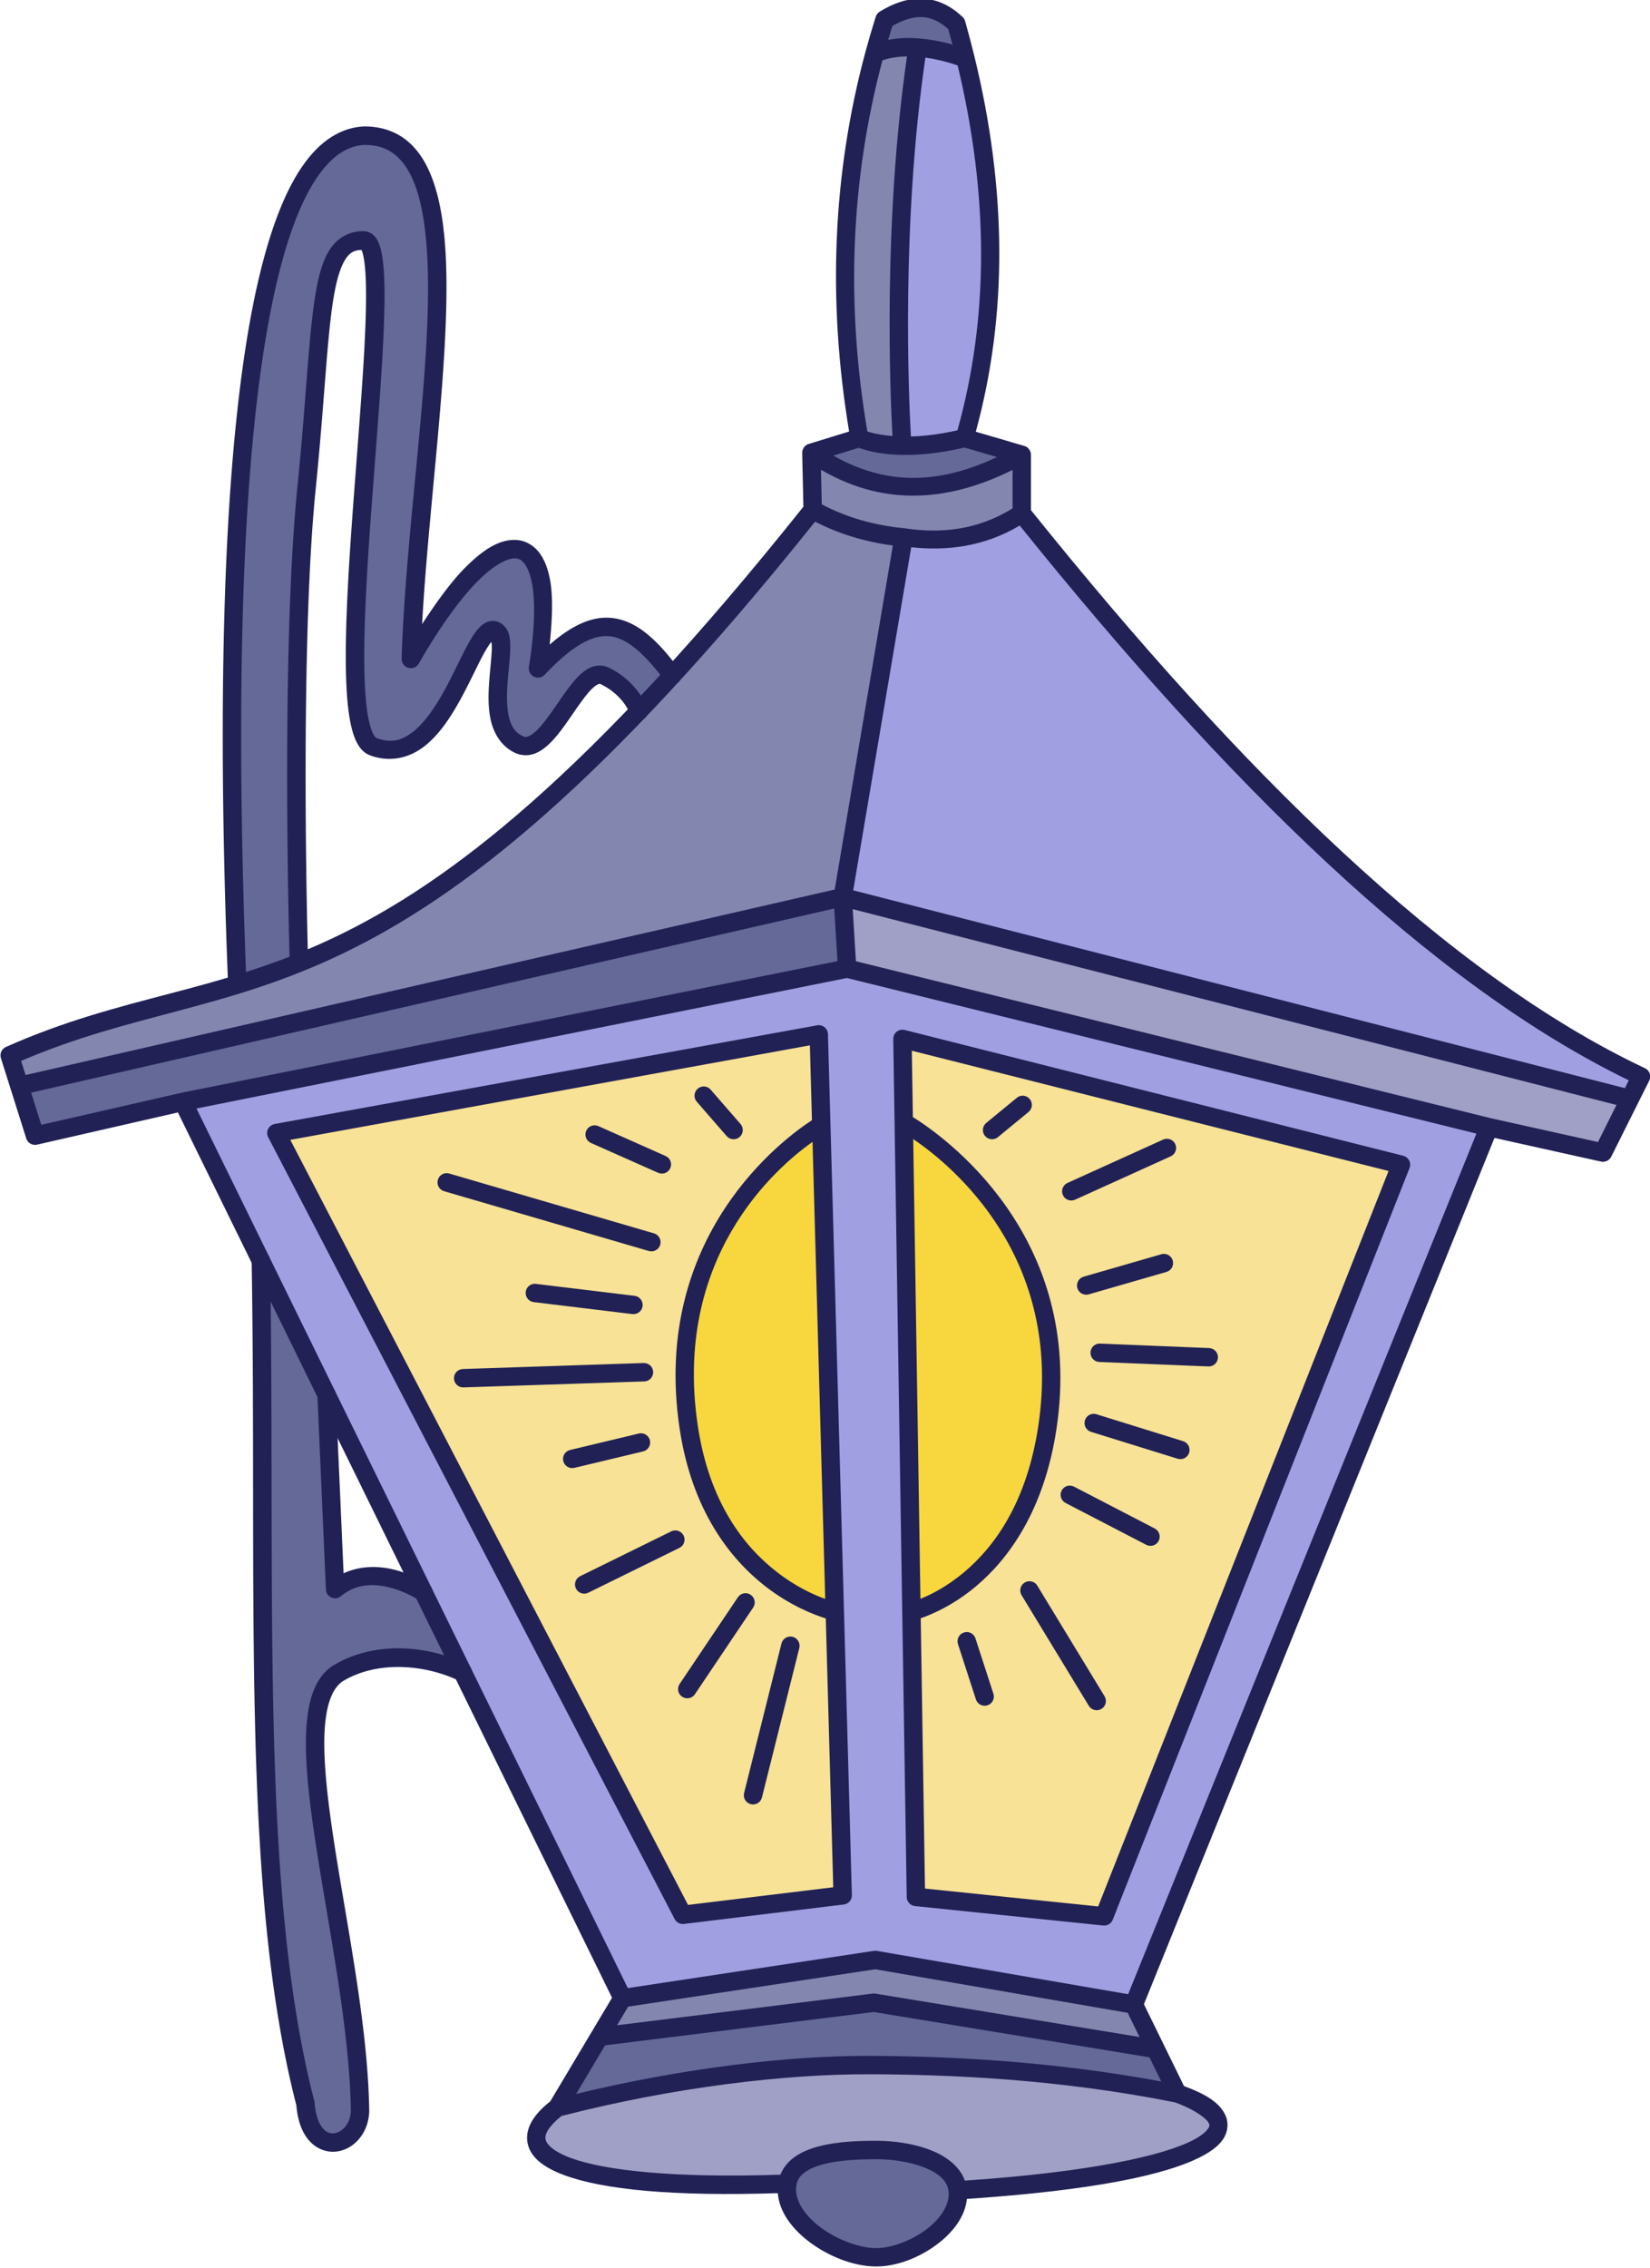 <?xml version="1.0" encoding="UTF-8" standalone="no"?>
<!-- Created with Inkscape (http://www.inkscape.org/) -->

<svg
   width="207.21"
   height="284.741"
   viewBox="0 0 54.824 75.338"
   version="1.1"
   id="svg1"
   sodipodi:docname="Lantern.svg"
   inkscape:version="1.4.2 (f4327f4, 2025-05-13)"
   xmlns:inkscape="http://www.inkscape.org/namespaces/inkscape"
   xmlns:sodipodi="http://sodipodi.sourceforge.net/DTD/sodipodi-0.dtd"
   xmlns="http://www.w3.org/2000/svg"
   xmlns:svg="http://www.w3.org/2000/svg">
  <sodipodi:namedview
     id="namedview1"
     pagecolor="#ffffff"
     bordercolor="#cccccc"
     borderopacity="1"
     inkscape:showpageshadow="0"
     inkscape:pageopacity="1"
     inkscape:pagecheckerboard="0"
     inkscape:deskcolor="#d1d1d1"
     inkscape:zoom="3.0101989"
     inkscape:cx="103.64764"
     inkscape:cy="142.1833"
     inkscape:window-width="1920"
     inkscape:window-height="991"
     inkscape:window-x="-9"
     inkscape:window-y="-9"
     inkscape:window-maximized="1"
     inkscape:current-layer="svg1" />
  <defs
     id="defs1" />
  <g
     id="g96"
     style="display:inline;stroke-width:1.25"
     transform="matrix(0.8,0,0,0.8,99.288,-308.869)">
    <path
       d="m -88.962,426.528 -13.397,2.684 c -4.512,0.911 -9.031,1.797 -13.538,2.729 -0.261,0.186 0.019,0.504 0.084,0.723 1.94,4.103 3.97,8.163 5.958,12.243 3.75,7.627 7.468,15.271 11.262,22.876 0.187,0.312 0.295,0.691 0.544,0.957 0.381,0.046 0.776,-0.098 1.162,-0.126 3.055,-0.453 6.108,-0.918 9.162,-1.378 3.462,0.594 6.921,1.221 10.387,1.788 0.361,-0.047 0.358,-0.513 0.51,-0.764 4.731,-11.671 9.45,-23.347 14.169,-35.022 0,-0.315 -0.418,-0.274 -0.628,-0.369 -7.685,-1.932 -15.384,-3.809 -23.074,-5.718 -0.868,-0.202 -1.729,-0.452 -2.601,-0.625 z m -1.108,2.306 c 0.21,0.002 0.147,0.31 0.183,0.444 0.322,10.967 0.628,21.935 0.906,32.904 0.01,0.907 0.063,1.821 0.036,2.723 -0.308,0.127 -0.691,0.109 -1.026,0.18 -1.94,0.251 -3.889,0.496 -5.828,0.709 -0.305,-0.414 -0.5,-0.911 -0.762,-1.359 -4.921,-9.35 -9.786,-18.729 -14.63,-28.12 -0.545,-1.084 -1.135,-2.166 -1.64,-3.254 0.083,-0.21 0.402,-0.118 0.574,-0.201 7.311,-1.357 14.633,-2.693 21.952,-3.991 0.078,-0.01 0.156,-0.031 0.235,-0.035 z m 3.409,0.18 c 0.009,-1.2e-4 0.019,9.8e-4 0.029,0.004 6.195,1.524 12.379,3.09 18.562,4.662 0.784,0.221 1.592,0.379 2.349,0.683 -0.878,2.388 -1.838,4.749 -2.759,7.122 -3.147,7.985 -6.284,15.973 -9.495,23.932 -0.099,0.157 -0.087,0.492 -0.346,0.429 -2.606,-0.247 -5.211,-0.513 -7.811,-0.815 -0.208,-0.08 -0.079,-0.384 -0.13,-0.551 -0.138,-5.503 -0.191,-11.019 -0.287,-16.527 -0.094,-6.278 -0.199,-12.556 -0.285,-18.834 0.049,-0.037 0.107,-0.105 0.173,-0.106 z"
       style="display:inline;fill:#a09fe1;stroke-width:7.535"
       id="path1" />
    <path
       d="m -81.746,407.783 c -0.496,0.14 -0.934,0.445 -1.437,0.575 -0.787,0.303 -1.635,0.305 -2.465,0.291 -0.257,0.05 -0.701,-0.14 -0.791,0.198 -0.761,4.55 -1.566,9.093 -2.288,13.649 -9.36e-4,0.233 -0.186,0.632 0.129,0.733 8.033,2.081 16.077,4.123 24.113,6.192 2.606,0.662 5.209,1.348 7.818,1.994 0.22,-0.038 0.374,-0.331 0.334,-0.543 -0.269,-0.266 -0.67,-0.368 -0.991,-0.565 -3.716,-1.952 -7.078,-4.532 -10.209,-7.301 -4.806,-4.311 -9.138,-9.126 -13.215,-14.124 -0.314,-0.354 -0.572,-0.774 -0.921,-1.088 -0.023,-0.013 -0.051,-0.013 -0.077,-0.014 z"
       style="fill:#a09fe1;stroke-width:7.535"
       id="path2" />
    <path
       d="m -85.717,388.326 -0.043,0.008 c -0.188,0.277 -0.119,0.659 -0.196,0.982 -0.599,4.852 -0.74,9.758 -0.492,14.638 -0.059,0.308 0.194,0.489 0.479,0.391 0.573,-0.049 1.174,-0.071 1.709,-0.295 0.201,-0.26 0.195,-0.63 0.3,-0.936 0.508,-2.025 0.741,-4.111 0.736,-6.198 0.07,-2.618 -0.294,-5.229 -0.864,-7.779 -0.05,-0.228 -0.116,-0.523 -0.397,-0.55 -0.404,-0.101 -0.815,-0.256 -1.231,-0.26 z"
       style="display:inline;fill:#a09fe1;stroke-width:7.535"
       id="path3" />
    <path
       d="m -88.631,423.705 c -0.038,0.002 -0.077,0.018 -0.115,0.019 -0.206,0.205 -0.046,0.538 -0.074,0.795 0.052,0.515 0.033,1.048 0.158,1.55 0.271,0.202 0.651,0.192 0.964,0.308 8.423,2.083 16.841,4.182 25.274,6.223 1.541,0.368 3.086,0.741 4.637,1.051 0.26,-0.059 0.305,-0.406 0.45,-0.597 0.167,-0.357 0.397,-0.696 0.495,-1.079 -0.084,-0.29 -0.482,-0.227 -0.714,-0.333 -10.342,-2.66 -20.686,-5.311 -31.037,-7.933 -0.012,-0.003 -0.025,-0.004 -0.038,-0.003 z"
       style="display:inline;fill:#a09fc5;stroke-width:7.535"
       id="path4" />
    <path
       d="m -87.671,472.065 c -0.185,-1.6e-4 -0.37,4.8e-4 -0.555,6.4e-4 -2.269,-0.019 -4.534,0.18 -6.775,0.532 -1.904,0.31 -3.814,0.631 -5.672,1.157 -0.448,0.12 -0.773,0.533 -0.925,0.953 -0.08,0.533 0.478,0.84 0.893,1.02 1.544,0.605 3.226,0.697 4.865,0.793 1.388,0.059 2.789,0.097 4.172,-0.013 0.24,-0.151 0.307,-0.496 0.563,-0.654 0.637,-0.48 1.45,-0.616 2.227,-0.679 1.077,-0.021 2.184,-0.114 3.208,0.285 0.611,0.212 1.209,0.589 1.485,1.197 0.22,0.246 0.582,0.043 0.862,0.071 2.529,-0.196 5.069,-0.481 7.522,-1.146 0.691,-0.221 1.441,-0.445 1.955,-0.985 0.215,-0.221 0.069,-0.55 -0.155,-0.699 -0.643,-0.539 -1.47,-0.777 -2.288,-0.882 -3.754,-0.67 -7.57,-0.972 -11.383,-0.951 z"
       style="display:inline;fill:#a09fc5;stroke-width:7.535"
       id="path5" />
    <path
       d="m -86.553,388.274 c -0.019,-6.3e-4 -0.038,2.1e-4 -0.056,0.002 -0.32,0.04 -0.707,0.006 -0.967,0.22 -0.239,0.677 -0.354,1.399 -0.518,2.1 -0.458,2.296 -0.722,4.637 -0.685,6.981 -0.021,1.49 0.062,2.98 0.251,4.458 0.098,0.673 0.127,1.367 0.324,2.02 0.235,0.243 0.63,0.209 0.94,0.28 0.269,0.091 0.467,-0.141 0.373,-0.403 -0.115,-3.208 -0.132,-6.439 0.043,-9.648 0.101,-1.932 0.303,-3.861 0.561,-5.782 0.012,-0.159 -0.132,-0.224 -0.266,-0.228 z"
       style="display:inline;fill:#8386af;stroke-width:7.535"
       id="path6" />
    <path
       d="m -82.112,405.47 c -0.013,3.1e-4 -0.028,0.003 -0.043,0.008 -1.047,0.455 -2.118,0.882 -3.267,0.967 -0.864,0.002 -1.758,0.085 -2.602,-0.198 -0.664,-0.17 -1.275,-0.485 -1.892,-0.772 -0.344,-0.008 -0.221,0.416 -0.251,0.634 0.021,0.337 -0.055,0.692 0.045,1.015 1.384,0.782 2.994,1.054 4.564,1.146 1.245,0.047 2.5,-0.282 3.564,-0.923 0.159,-0.245 0.04,-0.591 0.085,-0.877 -0.024,-0.307 0.064,-0.643 -0.048,-0.933 -0.052,-0.03 -0.098,-0.067 -0.156,-0.065 z"
       style="display:inline;fill:#8386af;stroke-width:7.535"
       id="path7" />
    <path
       d="m -90.33,407.619 c -4.202,5.189 -8.644,10.277 -13.943,14.381 -2.915,2.263 -6.196,4.053 -9.747,5.109 -3.021,0.968 -6.172,1.599 -9.116,2.817 -0.465,0.258 -0.004,1.162 0.499,0.851 11.059,-2.547 22.126,-5.056 33.183,-7.609 0.337,-0.359 0.211,-0.987 0.372,-1.446 0.725,-4.29 1.489,-8.578 2.157,-12.876 -0.25,-0.417 -0.879,-0.353 -1.287,-0.512 -0.737,-0.144 -1.408,-0.543 -2.118,-0.714 z"
       style="display:inline;fill:#8386af;stroke-width:3.768"
       id="path8" />
    <path
       d="m -87.778,467.696 c -0.014,-2.3e-4 -0.027,6.4e-4 -0.041,0.005 -3.386,0.496 -6.772,0.991 -10.152,1.527 -0.312,0.157 -0.457,0.523 -0.598,0.823 -0.049,0.279 0.308,0.262 0.488,0.214 3.446,-0.385 6.895,-0.857 10.333,-1.231 3.6,0.559 7.188,1.197 10.789,1.747 0.213,0.033 0.364,-0.206 0.232,-0.38 -0.175,-0.308 -0.25,-0.735 -0.577,-0.921 -3.474,-0.616 -6.953,-1.206 -10.433,-1.784 -0.014,9.1e-4 -0.028,-4.1e-4 -0.041,-6.5e-4 z"
       style="display:inline;fill:#8386af;stroke-width:7.535"
       id="path9" />
    <path
       d="m -85.772,386.624 c -0.032,-4.6e-4 -0.064,3.7e-4 -0.097,0.003 -0.03,-9e-5 -0.059,-8e-5 -0.089,0 -0.421,-0.007 -0.81,0.19 -1.174,0.377 -0.126,0.092 -0.117,0.272 -0.176,0.406 -0.032,0.143 -0.141,0.328 -0.011,0.452 0.111,0.105 0.264,0.011 0.395,0.014 0.773,-0.088 1.556,0.022 2.303,0.224 0.147,0.043 0.287,-0.116 0.229,-0.257 -0.072,-0.22 -0.095,-0.461 -0.213,-0.664 -0.137,-0.168 -0.335,-0.273 -0.521,-0.379 -0.199,-0.105 -0.42,-0.172 -0.646,-0.176 z"
       style="display:inline;fill:#646998;stroke-width:21.313"
       id="path10" />
    <path
       d="m -84.116,404.519 -0.526,0.096 c -1.224,0.209 -2.525,0.312 -3.736,-0.076 -0.391,0.021 -0.766,0.182 -1.128,0.322 -0.227,0.175 0.036,0.402 0.223,0.452 1.122,0.542 2.378,0.886 3.631,0.745 1.026,-0.06 2.023,-0.39 2.946,-0.824 0.201,-0.192 -0.061,-0.389 -0.253,-0.413 -0.382,-0.107 -0.764,-0.275 -1.158,-0.302 z"
       style="fill:#646998;stroke-width:7.535"
       id="path11" />
    <path
       d="m -89.533,423.667 c -0.005,-1.4e-4 -0.011,3.5e-4 -0.016,6.5e-4 -11.098,2.523 -22.191,5.078 -33.287,7.613 -0.304,0.168 0.009,0.531 0.037,0.781 0.126,0.272 0.12,0.631 0.341,0.845 0.295,0.083 0.601,-0.118 0.9,-0.143 5.476,-1.283 11.007,-2.328 16.52,-3.451 5.202,-1.052 10.411,-2.069 15.607,-3.15 0.326,-0.026 0.235,-0.407 0.233,-0.628 -0.047,-0.58 -0.013,-1.177 -0.149,-1.743 -0.034,-0.072 -0.107,-0.123 -0.187,-0.125 z"
       style="display:inline;fill:#646998;stroke-width:7.535"
       id="path12" />
    <path
       d="m -87.833,469.452 -5.578,0.69 -5.578,0.69 c -0.29,0.183 -0.379,0.574 -0.585,0.843 -0.226,0.427 -0.54,0.816 -0.714,1.267 0.013,0.32 0.391,0.176 0.584,0.133 3.022,-0.696 6.104,-1.19 9.194,-1.391 2.316,-0.067 4.651,-0.077 6.967,0.059 2.549,0.161 5.083,0.455 7.595,0.915 0.284,-0.037 0.18,-0.374 0.075,-0.535 -0.185,-0.299 -0.277,-0.807 -0.707,-0.827 -3.75,-0.618 -7.5,-1.244 -11.252,-1.843 z"
       style="display:inline;fill:#646998;stroke-width:7.535"
       id="path13" />
    <path
       d="m -87.964,475.564 c -0.917,0.051 -1.912,0.035 -2.723,0.53 -0.393,0.202 -0.576,0.658 -0.498,1.082 0.112,0.737 0.728,1.266 1.303,1.674 0.588,0.359 1.249,0.673 1.947,0.703 0.654,0.041 1.302,-0.124 1.869,-0.448 0.699,-0.394 1.419,-1.001 1.521,-1.846 0.06,-0.591 -0.431,-1.048 -0.938,-1.247 -0.771,-0.363 -1.637,-0.461 -2.481,-0.448 z"
       style="display:inline;fill:#646998;stroke-width:7.535"
       id="path14" />
    <path
       d="m -108.788,391.965 c -0.043,10e-4 -0.086,0.005 -0.13,0.01 l -0.112,6.5e-4 c -0.761,-0.008 -1.393,0.55 -1.841,1.113 -1.023,1.376 -1.495,3.064 -1.903,4.704 -0.986,4.36 -1.23,8.843 -1.406,13.297 -0.125,5.077 -0.081,10.159 0.116,15.234 0.011,0.321 0.388,0.21 0.579,0.143 0.514,-0.168 1.056,-0.309 1.529,-0.565 0.119,-0.271 -0.012,-0.613 0.019,-0.909 -0.046,-4.571 -0.118,-9.149 0.032,-13.714 0.115,-3.461 0.519,-6.903 0.779,-10.357 0.147,-1.335 0.168,-2.713 0.655,-3.982 0.204,-0.557 0.686,-1.033 1.3,-1.077 0.327,-0.08 0.601,0.182 0.665,0.487 0.269,1.065 0.191,2.175 0.168,3.257 -0.192,4.427 -0.722,8.856 -0.8,13.299 0.011,1.171 -0.032,2.371 0.293,3.508 0.073,0.354 0.408,0.578 0.76,0.564 0.804,0.101 1.467,-0.495 1.909,-1.097 0.781,-1.056 1.239,-2.32 1.935,-3.413 0.194,-0.242 0.539,-0.606 0.856,-0.345 0.392,0.304 0.27,0.862 0.273,1.287 -0.047,0.902 -0.199,1.839 0.052,2.723 0.154,0.347 0.475,0.777 0.905,0.696 0.513,-0.208 0.79,-0.739 1.126,-1.15 0.459,-0.603 0.845,-1.326 1.515,-1.723 0.515,-0.215 0.991,0.211 1.365,0.51 0.251,0.171 0.364,0.519 0.654,0.623 0.29,-0.08 0.447,-0.394 0.666,-0.586 0.139,-0.152 0.399,-0.375 0.199,-0.586 -0.551,-0.663 -1.182,-1.407 -2.077,-1.562 -0.863,-0.094 -1.632,0.464 -2.247,1.004 -0.284,0.218 -0.499,0.543 -0.825,0.686 -0.272,-0.039 -0.17,-0.368 -0.151,-0.552 0.137,-0.99 0.19,-1.999 0.114,-2.995 -0.092,-0.501 -0.209,-1.141 -0.739,-1.356 -0.556,-0.111 -1.04,0.305 -1.446,0.628 -1.201,1.048 -2.02,2.436 -2.868,3.764 -0.07,0.213 -0.424,0.128 -0.38,-0.092 0.037,-2.115 0.263,-4.241 0.446,-6.358 0.296,-3.489 0.76,-6.984 0.594,-10.493 -0.096,-1.28 -0.223,-2.641 -0.96,-3.734 -0.364,-0.522 -0.968,-0.91 -1.616,-0.889 z"
       style="fill:#646998;stroke-width:7.535"
       id="path15" />
    <path
       d="m -112.831,440.08 c -0.061,-0.002 -0.122,0.026 -0.166,0.085 -0.054,0.858 -0.003,1.73 -0.017,2.593 0.032,5.809 -0.013,11.62 0.184,17.426 0.181,4.355 0.524,8.73 1.554,12.976 0.134,0.538 0.146,1.238 0.666,1.571 0.504,0.28 1.066,-0.188 1.185,-0.679 0.112,-0.71 -0.017,-1.434 -0.043,-2.147 -0.261,-3.032 -0.864,-6.022 -1.318,-9.028 -0.266,-1.772 -0.548,-3.568 -0.398,-5.368 0.077,-0.819 0.331,-1.768 1.121,-2.19 1.245,-0.7 2.74,-0.767 4.101,-0.419 0.179,0.089 0.482,-0.019 0.38,-0.254 -0.356,-0.778 -0.734,-1.552 -1.136,-2.303 -0.787,-0.508 -1.816,-0.769 -2.731,-0.468 -0.293,0.075 -0.493,0.37 -0.796,0.385 -0.28,-0.14 -0.126,-0.533 -0.186,-0.778 -0.119,-2.486 -0.21,-4.975 -0.34,-7.459 -0.619,-1.288 -1.266,-2.565 -1.896,-3.849 -0.041,-0.061 -0.101,-0.093 -0.161,-0.094 z"
       style="display:inline;fill:#646998;stroke-width:7.535"
       id="path16" />
    <path
       d="m -90.408,433.383 c -0.007,1.7e-4 -0.014,4e-4 -0.021,10e-4 -0.432,0.184 -0.752,0.568 -1.112,0.862 -2.21,1.989 -3.639,4.827 -3.865,7.797 -0.153,2.121 0.114,4.31 0.986,6.263 0.822,1.846 2.333,3.377 4.19,4.183 0.172,0.117 0.538,0.217 0.548,-0.097 -0.015,-1.752 -0.1,-3.504 -0.138,-5.257 -0.132,-4.528 -0.239,-9.057 -0.395,-13.584 -0.032,-0.095 -0.09,-0.171 -0.193,-0.169 z"
       style="fill:#f7d73d;stroke-width:7.535"
       id="path17" />
    <path
       d="m -86.135,433.259 c -0.029,2.4e-4 -0.058,0.006 -0.087,0.015 -0.218,0.205 -0.059,0.556 -0.103,0.824 0.087,6.11 0.175,12.22 0.281,18.329 0.058,0.303 0.388,0.136 0.557,0.041 2.096,-0.987 3.541,-3.014 4.211,-5.189 0.923,-2.999 0.819,-6.369 -0.584,-9.206 -0.939,-1.933 -2.424,-3.582 -4.19,-4.795 -0.027,-0.015 -0.056,-0.02 -0.085,-0.02 z"
       style="fill:#f7d73d;stroke-width:7.535"
       id="path18" />
    <path
       d="m -90.576,429.342 c -0.007,4.6e-4 -0.015,10e-4 -0.022,0.003 -6.785,1.229 -13.572,2.445 -20.348,3.719 -0.375,0.089 -0.772,0.12 -1.132,0.261 -0.208,0.208 0.098,0.467 0.163,0.678 5.369,10.358 10.744,20.714 16.139,31.058 0.09,0.267 0.389,0.301 0.626,0.231 1.886,-0.243 3.781,-0.431 5.66,-0.721 0.231,-0.181 0.075,-0.523 0.115,-0.777 -0.074,-3.468 -0.144,-6.937 -0.273,-10.403 -0.062,-0.381 -0.538,-0.37 -0.809,-0.531 -1.876,-0.834 -3.414,-2.381 -4.296,-4.245 -1.04,-2.204 -1.273,-4.71 -1.022,-7.114 0.253,-2.18 1.192,-4.309 2.562,-6.036 0.827,-1.044 1.783,-1.994 2.905,-2.723 0.175,-0.257 0.028,-0.608 0.066,-0.904 -0.038,-0.771 0.015,-1.552 -0.098,-2.316 -0.028,-0.104 -0.127,-0.186 -0.236,-0.18 z m -4.331,2.032 c 0.015,-7.1e-4 0.029,10e-4 0.044,0.006 0.232,0.054 0.342,0.336 0.518,0.481 0.304,0.37 0.655,0.716 0.915,1.116 0.022,0.235 -0.309,0.305 -0.415,0.108 -0.423,-0.48 -0.88,-0.96 -1.252,-1.485 -0.016,-0.093 0.087,-0.22 0.191,-0.225 z m -4.562,1.616 c 0.702,0.186 1.348,0.556 2.016,0.828 0.352,0.183 0.766,0.299 1.053,0.575 -0.004,0.218 -0.253,0.32 -0.415,0.177 -0.931,-0.399 -1.858,-0.806 -2.769,-1.248 -0.071,-0.138 -0.058,-0.297 0.114,-0.333 z m -6.125,1.987 c 0.01,3.3e-4 0.02,0.002 0.031,0.003 2.661,0.73 5.33,1.512 7.976,2.31 0.249,0.093 0.535,0.148 0.749,0.302 0.011,0.164 -0.155,0.343 -0.322,0.228 -2.737,-0.755 -5.472,-1.549 -8.18,-2.381 -0.157,-0.07 -0.532,-0.098 -0.398,-0.358 0.021,-0.077 0.075,-0.106 0.145,-0.104 z m 3.652,4.59 c 0.023,9e-5 0.048,0.005 0.075,0.017 1.38,0.103 2.75,0.31 4.122,0.486 0.21,0.022 0.21,0.384 -0.019,0.398 -0.628,-0.022 -1.262,-0.148 -1.892,-0.209 -0.799,-0.124 -1.616,-0.145 -2.39,-0.359 -0.109,-0.088 -0.056,-0.334 0.105,-0.333 z m 4.586,3.281 c 0.139,-0.001 0.256,0.155 0.181,0.284 -0.132,0.208 -0.433,0.105 -0.639,0.154 -2.354,0.089 -4.726,0.168 -7.087,0.223 -0.249,-0.013 -0.218,-0.486 0.057,-0.393 2.468,-0.124 4.941,-0.208 7.409,-0.251 0.026,-0.012 0.053,-0.018 0.079,-0.018 z m -0.098,2.928 c 0.245,0.018 0.213,0.403 -0.033,0.395 -0.959,0.26 -1.939,0.508 -2.908,0.678 -0.246,-0.043 -0.165,-0.418 0.074,-0.402 0.939,-0.254 1.904,-0.488 2.868,-0.671 z m 1.413,4.035 c 0.2,0.006 0.264,0.33 0.04,0.367 -1.273,0.669 -2.556,1.326 -3.876,1.893 -0.179,-0.034 -0.281,-0.312 -0.051,-0.367 1.269,-0.679 2.561,-1.331 3.887,-1.893 z m 2.909,2.589 c 0.135,0.031 0.269,0.182 0.134,0.311 -0.641,1.097 -1.393,2.135 -2.107,3.192 -0.167,0.166 -0.248,0.543 -0.537,0.506 -0.253,-0.104 -0.032,-0.381 0.056,-0.523 0.753,-1.161 1.51,-2.326 2.334,-3.437 0.034,-0.027 0.075,-0.053 0.12,-0.05 z m 1.831,1.802 c 0.005,7e-5 0.011,5.4e-4 0.017,10e-4 0.223,-0.005 0.223,0.228 0.157,0.37 -0.492,2.049 -0.978,4.106 -1.522,6.138 -0.07,0.185 -0.441,0.119 -0.356,-0.096 0.229,-1.295 0.617,-2.59 0.921,-3.884 0.225,-0.831 0.388,-1.684 0.676,-2.49 0.03,-0.024 0.068,-0.039 0.107,-0.039 z"
       style="fill:#f7e295;stroke-width:7.535"
       id="path19" />
    <path
       d="m -86.141,429.566 -0.13,0.017 c -0.209,0.203 -0.079,0.547 -0.121,0.809 0.006,0.706 -0.014,1.421 0.074,2.118 0.209,0.274 0.575,0.411 0.837,0.646 2.242,1.708 4.033,4.073 4.783,6.804 0.326,1.088 0.452,2.211 0.441,3.346 0.025,2.013 -0.422,4.042 -1.324,5.844 -0.91,1.771 -2.448,3.287 -4.349,3.959 -0.24,0.197 -0.058,0.565 -0.102,0.836 0.088,3.513 0.097,7.03 0.198,10.543 0.133,0.275 0.513,0.148 0.758,0.227 2.187,0.233 4.372,0.486 6.563,0.674 0.296,-0.09 0.274,-0.496 0.42,-0.729 3.93,-9.958 7.872,-19.911 11.79,-29.874 0.031,-0.341 -0.429,-0.279 -0.648,-0.38 -6.394,-1.621 -12.79,-3.24 -19.19,-4.84 z m 4.502,2.175 0.012,6.5e-4 c 0.208,0.03 0.269,0.346 0.055,0.427 -0.43,0.354 -0.834,0.762 -1.319,1.035 -0.173,0.011 -0.335,-0.241 -0.134,-0.342 0.441,-0.39 0.872,-0.814 1.374,-1.119 z m 6.042,1.792 c 0.195,0.051 0.221,0.369 -0.008,0.398 -1.31,0.646 -2.663,1.264 -4.019,1.811 -0.152,0.001 -0.282,-0.2 -0.152,-0.33 1.37,-0.668 2.765,-1.299 4.179,-1.879 z m -0.13,4.783 c 0.164,0.052 0.271,0.339 0.028,0.373 -1.052,0.381 -2.141,0.659 -3.221,0.948 -0.212,0.103 -0.413,-0.239 -0.181,-0.348 1.014,-0.355 2.064,-0.613 3.098,-0.904 0.092,-0.023 0.183,-0.049 0.276,-0.069 z m -2.585,3.721 c 0.232,-0.013 0.485,0.045 0.716,0.031 l 1.412,0.058 c 0.802,0.046 1.609,0.046 2.402,0.145 0.162,0.12 0.042,0.438 -0.178,0.363 -1.482,-0.031 -2.964,-0.085 -4.443,-0.187 -0.214,0.041 -0.334,-0.266 -0.132,-0.369 0.071,-0.025 0.146,-0.038 0.223,-0.042 z m -0.415,2.93 c 1.022,0.238 2.014,0.597 3.017,0.906 0.265,0.109 0.58,0.15 0.812,0.31 0.108,0.217 -0.176,0.403 -0.36,0.271 -1.203,-0.36 -2.41,-0.727 -3.587,-1.161 -0.094,-0.103 -0.031,-0.322 0.118,-0.326 z m -0.965,2.968 c 1.201,0.563 2.387,1.176 3.541,1.831 0.128,0.183 -0.128,0.427 -0.295,0.271 -1.156,-0.563 -2.31,-1.142 -3.42,-1.789 -0.047,-0.118 0.04,-0.303 0.174,-0.313 z m -1.642,3.981 c 0.221,0.034 0.249,0.343 0.391,0.482 0.851,1.388 1.728,2.764 2.534,4.177 0.131,0.164 -0.03,0.413 -0.23,0.318 -0.273,-0.304 -0.457,-0.705 -0.693,-1.046 -0.722,-1.202 -1.496,-2.373 -2.151,-3.61 -0.1,-0.157 -0.098,-0.297 0.149,-0.32 z m -2.602,2.109 c 0.007,8e-5 0.013,4.9e-4 0.02,0.001 0.173,0.044 0.176,0.307 0.255,0.442 0.227,0.7 0.491,1.399 0.645,2.117 -0.045,0.205 -0.374,0.185 -0.388,-0.038 -0.303,-0.766 -0.544,-1.569 -0.771,-2.365 0.05,-0.08 0.14,-0.158 0.239,-0.157 z"
       style="fill:#f7e295;stroke-width:7.535"
       id="path20" />
  </g>
  <path
     d="m -109.062,391.34 a 0.382,0.382 0 0 0 -0.02,0.001 c -0.792,0.064 -1.492,0.48 -2.068,1.132 -0.576,0.652 -1.051,1.541 -1.457,2.625 -0.812,2.168 -1.35,5.128 -1.701,8.553 -0.701,6.85 -0.639,15.557 -0.329,23.315 a 0.382,0.382 0 0 0 0.397,0.367 0.382,0.382 0 0 0 0.366,-0.397 c -0.309,-7.739 -0.369,-16.426 0.326,-23.207 0.347,-3.39 0.886,-6.305 1.657,-8.362 0.385,-1.029 0.829,-1.84 1.314,-2.387 0.482,-0.545 0.983,-0.826 1.549,-0.874 0.577,-0.014 0.997,0.134 1.346,0.422 0.351,0.291 0.636,0.743 0.849,1.353 0.426,1.221 0.547,3.047 0.486,5.176 -0.122,4.258 -0.94,9.73 -1.082,14.376 a 0.382,0.382 0 0 0 0.713,0.202 c 0.883,-1.537 1.712,-2.671 2.421,-3.394 0.709,-0.723 1.295,-0.993 1.592,-0.972 0.148,0.01 0.249,0.06 0.367,0.207 0.118,0.147 0.235,0.405 0.311,0.779 0.151,0.747 0.137,1.936 -0.118,3.523 a 0.382,0.382 0 0 0 0.655,0.322 c 1.203,-1.276 2.05,-1.681 2.737,-1.594 0.687,0.087 1.405,0.713 2.257,1.847 a 0.382,0.382 0 0 0 0.535,0.076 0.382,0.382 0 0 0 0.076,-0.535 c -0.891,-1.185 -1.724,-2.014 -2.772,-2.146 -0.83,-0.105 -1.679,0.277 -2.626,1.102 0.116,-1.104 0.144,-2.062 0.005,-2.748 -0.091,-0.452 -0.237,-0.823 -0.465,-1.106 -0.228,-0.283 -0.556,-0.466 -0.909,-0.491 -0.706,-0.049 -1.411,0.405 -2.19,1.199 -0.542,0.554 -1.132,1.364 -1.739,2.294 0.236,-4.252 0.884,-9.027 0.996,-12.921 0.062,-2.168 -0.041,-4.054 -0.529,-5.451 -0.244,-0.698 -0.589,-1.282 -1.083,-1.69 -0.494,-0.408 -1.132,-0.62 -1.867,-0.599 z m 0.064,4.344 c -0.6,-0.013 -1.122,0.289 -1.434,0.792 -0.311,0.503 -0.478,1.177 -0.611,2.051 -0.265,1.748 -0.364,4.314 -0.714,7.769 -0.708,6.994 -0.32,19.771 -0.32,19.771 a 0.382,0.382 0 0 0 0.393,0.37 0.382,0.382 0 0 0 0.371,-0.393 c 0,0 -0.38,-12.798 0.316,-19.671 0.352,-3.478 0.457,-6.067 0.71,-7.731 0.126,-0.832 0.297,-1.427 0.505,-1.763 0.19,-0.306 0.371,-0.405 0.689,-0.416 0.039,0.088 0.088,0.276 0.121,0.531 0.066,0.516 0.079,1.3 0.051,2.245 -0.055,1.89 -0.266,4.439 -0.46,7.015 -0.195,2.576 -0.375,5.179 -0.367,7.209 0.004,1.015 0.053,1.885 0.18,2.557 0.063,0.336 0.144,0.624 0.265,0.866 0.121,0.242 0.293,0.46 0.559,0.558 0.853,0.316 1.653,0.098 2.258,-0.373 0.604,-0.471 1.063,-1.164 1.455,-1.866 0.392,-0.702 0.714,-1.421 0.988,-1.932 0.13,-0.242 0.248,-0.425 0.339,-0.536 0.009,0.061 0.022,0.097 0.022,0.197 2.4e-4,0.34 -0.065,0.852 -0.106,1.396 -0.041,0.545 -0.061,1.129 0.066,1.673 0.127,0.544 0.434,1.071 1.005,1.34 0.244,0.115 0.522,0.123 0.757,0.05 0.234,-0.074 0.43,-0.212 0.61,-0.375 0.359,-0.326 0.665,-0.768 0.962,-1.198 0.297,-0.43 0.584,-0.85 0.826,-1.098 0.121,-0.124 0.23,-0.2 0.294,-0.227 0.064,-0.026 0.063,-0.025 0.104,-0.005 0.964,0.463 1.226,1.246 1.226,1.246 a 0.382,0.382 0 0 0 0.486,0.237 0.382,0.382 0 0 0 0.236,-0.486 c 0,0 -0.387,-1.096 -1.617,-1.686 -0.234,-0.112 -0.511,-0.101 -0.726,-0.012 -0.215,0.089 -0.387,0.233 -0.549,0.399 -0.325,0.333 -0.616,0.773 -0.909,1.198 -0.293,0.425 -0.59,0.833 -0.847,1.067 -0.129,0.117 -0.244,0.186 -0.325,0.212 -0.081,0.025 -0.122,0.025 -0.201,-0.012 -0.334,-0.158 -0.493,-0.419 -0.587,-0.823 -0.094,-0.403 -0.088,-0.925 -0.049,-1.442 0.039,-0.517 0.109,-1.024 0.109,-1.454 -1.5e-4,-0.215 -0.012,-0.413 -0.089,-0.611 -0.077,-0.198 -0.284,-0.41 -0.533,-0.45 -0.319,-0.051 -0.559,0.144 -0.723,0.335 -0.165,0.191 -0.305,0.428 -0.453,0.704 -0.296,0.552 -0.612,1.257 -0.982,1.92 -0.37,0.663 -0.798,1.277 -1.257,1.635 -0.459,0.358 -0.901,0.49 -1.522,0.26 -0.01,-0.004 -0.069,-0.04 -0.141,-0.182 -0.071,-0.143 -0.143,-0.373 -0.198,-0.667 -0.111,-0.587 -0.163,-1.427 -0.166,-2.418 -0.008,-1.982 0.17,-4.576 0.364,-7.148 0.195,-2.572 0.406,-5.124 0.462,-7.05 0.028,-0.963 0.02,-1.767 -0.056,-2.364 -0.038,-0.298 -0.088,-0.544 -0.185,-0.757 -0.048,-0.106 -0.109,-0.208 -0.207,-0.297 -0.098,-0.089 -0.245,-0.157 -0.393,-0.16 z m -4.284,42.358 a 0.382,0.382 0 0 0 -0.376,0.388 c 0.229,13.743 -0.469,26.027 1.857,35.066 0.053,0.63 0.23,1.109 0.512,1.441 0.287,0.339 0.692,0.505 1.076,0.482 0.768,-0.046 1.416,-0.753 1.438,-1.686 a 0.382,0.382 0 0 0 0,-0.015 c -0.052,-3.541 -0.935,-7.716 -1.466,-11.186 -0.265,-1.735 -0.441,-3.295 -0.392,-4.478 0.05,-1.183 0.327,-1.919 0.808,-2.197 1.539,-0.891 3.531,-0.595 4.769,0.006 a 0.382,0.382 0 0 0 0.511,-0.177 0.382,0.382 0 0 0 -0.177,-0.511 c -1.431,-0.695 -3.645,-1.046 -5.485,0.02 -0.844,0.489 -1.134,1.541 -1.188,2.826 -0.054,1.285 0.132,2.873 0.4,4.625 0.535,3.501 1.405,7.652 1.457,11.071 -0.016,0.591 -0.41,0.92 -0.719,0.938 -0.155,0.009 -0.298,-0.036 -0.448,-0.213 -0.149,-0.177 -0.295,-0.505 -0.336,-1.042 a 0.382,0.382 0 0 0 -0.011,-0.066 c -2.284,-8.842 -1.612,-21.126 -1.841,-34.918 a 0.382,0.382 0 0 0 -0.388,-0.376 z m 2.719,5.565 a 0.382,0.382 0 0 0 -0.365,0.398 l 0.354,8.072 a 0.382,0.382 0 0 0 0.626,0.277 c 0.661,-0.549 1.421,-0.521 2.075,-0.345 0.655,0.176 1.136,0.499 1.136,0.499 a 0.382,0.382 0 0 0 0.53,-0.103 0.382,0.382 0 0 0 -0.103,-0.531 c 0,0 -0.574,-0.39 -1.365,-0.603 -0.622,-0.167 -1.416,-0.211 -2.165,0.134 l -0.327,-7.434 a 0.382,0.382 0 0 0 -0.398,-0.365 z"
     style="baseline-shift:baseline;display:inline;overflow:visible;vector-effect:none;fill:#212156;fill-opacity:1;stroke:none;stroke-width:1.25;stroke-linecap:round;stroke-linejoin:round;stroke-opacity:1;paint-order:markers stroke fill;enable-background:accumulate;stop-color:#000000"
     id="path96"
     transform="matrix(0.8,0,0,0.8,99.288,-308.869)" />
  <path
     id="path117"
     style="baseline-shift:baseline;display:inline;overflow:visible;vector-effect:none;fill:#212156;fill-opacity:1;stroke-width:1.25;stroke-linecap:round;stroke-linejoin:round;paint-order:markers stroke fill;enable-background:accumulate;stop-color:#000000"
     d="m -85.972,386.027 v 0.001 5.2e-4 5.1e-4 c -0.525,0.019 -1.061,0.209 -1.601,0.541 -0.078,0.048 -0.136,0.123 -0.164,0.21 -0.15,0.475 -0.289,0.951 -0.419,1.429 -0.004,0.013 -0.008,0.026 -0.011,0.04 -1.364,5.063 -1.579,10.32 -0.676,15.753 l -1.668,0.513 h -10e-4 c -7e-4,1.7e-4 -0.001,3.4e-4 -0.002,5.2e-4 l -0.008,0.003 c -0.004,10e-4 -0.007,0.003 -0.011,0.004 -0.012,0.004 -0.024,0.008 -0.035,0.013 -0.015,0.007 -0.029,0.013 -0.043,0.022 -0.024,0.015 -0.047,0.034 -0.067,0.055 -0.003,0.003 -0.007,0.006 -0.01,0.009 -0.007,0.008 -0.014,0.016 -0.021,0.025 -0.004,0.005 -0.008,0.01 -0.011,0.015 l -5.17e-4,5.2e-4 -5.17e-4,5.1e-4 c -6e-4,6.9e-4 -0.002,0.002 -0.002,0.003 l -5.17e-4,5.1e-4 c -0.004,0.006 -0.008,0.013 -0.011,0.019 -0.004,0.007 -0.009,0.014 -0.012,0.022 -0.003,0.006 -0.006,0.013 -0.009,0.02 -0.004,0.007 -0.007,0.015 -0.01,0.023 -0.004,0.01 -0.007,0.02 -0.01,0.03 -0.002,0.006 -0.003,0.012 -0.005,0.018 -0.001,0.006 -0.003,0.012 -0.004,0.018 -0.002,0.012 -0.004,0.023 -0.005,0.035 -1.6e-5,0.002 -1.6e-5,0.004 0,0.006 -0.001,0.011 -0.002,0.023 -0.002,0.035 l 0.049,2.233 c -17.709,22.188 -23.364,18.092 -33.121,22.428 -0.178,0.079 -0.268,0.279 -0.209,0.464 l 1.053,3.335 c 0.06,0.19 0.256,0.302 0.45,0.257 l 5.849,-1.337 18.031,36.755 -2.566,4.302 c -0.316,0.25 -0.561,0.501 -0.73,0.769 -0.179,0.285 -0.271,0.606 -0.22,0.922 0.102,0.631 0.681,1.057 1.524,1.37 1.636,0.608 4.548,0.89 8.877,0.75 0.061,0.801 0.623,1.509 1.314,2.027 0.819,0.615 1.854,1.015 2.77,1.017 0.847,0.002 1.785,-0.359 2.533,-0.921 0.637,-0.479 1.16,-1.133 1.237,-1.884 5.207,-0.352 8.311,-0.988 9.803,-1.794 0.381,-0.206 0.667,-0.425 0.849,-0.702 0.182,-0.277 0.226,-0.642 0.1,-0.941 -0.239,-0.567 -0.848,-0.918 -1.735,-1.248 h -5.16e-4 l -0.831,-1.698 c -0.002,-0.005 -0.005,-0.01 -0.007,-0.015 -4.96e-4,-0.001 -0.001,-0.002 -0.002,-0.003 l -0.824,-1.683 14.559,-35.966 4.424,0.983 c 0.171,0.038 0.346,-0.045 0.425,-0.202 l 1.58,-3.159 c 0.096,-0.192 0.015,-0.425 -0.179,-0.516 -8.181,-3.86 -16.77,-12.299 -25.502,-23.17 v -2.287 -0.01 c -1.74e-4,-0.006 -6.09e-4,-0.013 -0.001,-0.019 -4.08e-4,-0.009 -0.001,-0.017 -0.002,-0.026 -7.14e-4,-0.006 -0.002,-0.012 -0.003,-0.019 -0.002,-0.011 -0.004,-0.022 -0.007,-0.033 v -5.2e-4 c -8.44e-4,-0.002 -0.002,-0.005 -0.003,-0.007 -0.003,-0.013 -0.007,-0.025 -0.012,-0.037 -3.29e-4,-10e-4 -7.62e-4,-0.002 -0.001,-0.003 -0.006,-0.014 -0.012,-0.028 -0.02,-0.041 -5.29e-4,-10e-4 -0.001,-0.002 -0.002,-0.003 -0.008,-0.014 -0.016,-0.027 -0.025,-0.039 h -5.17e-4 v -5.2e-4 l -5.17e-4,-5.1e-4 v -5.2e-4 -5.2e-4 l -5.16e-4,-5.1e-4 c -0.009,-0.013 -0.02,-0.024 -0.03,-0.036 h -5.16e-4 v -5.2e-4 l -5.17e-4,-5.1e-4 v -5.2e-4 -5.2e-4 l -5.17e-4,-5.2e-4 c -0.011,-0.012 -0.023,-0.022 -0.036,-0.033 -3.33e-4,-1.7e-4 -7.65e-4,-3.5e-4 -10e-4,-5.2e-4 -0.013,-0.01 -0.026,-0.019 -0.04,-0.028 h -5.17e-4 c -0.007,-0.004 -0.014,-0.008 -0.022,-0.011 -0.007,-0.004 -0.014,-0.008 -0.022,-0.011 h -5.17e-4 c -0.009,-0.003 -0.017,-0.006 -0.026,-0.009 -0.007,-0.003 -0.013,-0.005 -0.02,-0.007 l -10e-4,-5.2e-4 c -0.001,-1.7e-4 -0.002,-3.4e-4 -0.003,-5.1e-4 l -2.009,-0.589 c 1.318,-4.819 1.301,-10.014 -0.055,-15.573 -0.003,-0.01 -0.005,-0.02 -0.007,-0.03 -0.117,-0.477 -0.244,-0.957 -0.38,-1.439 -0.018,-0.065 -0.053,-0.124 -0.102,-0.171 -0.475,-0.458 -1.03,-0.73 -1.625,-0.765 -0.074,-0.004 -0.149,-0.005 -0.224,-0.003 z m 0.039,0.766 c 0.047,-0.002 0.094,-7.9e-4 0.14,0.002 0.374,0.022 0.718,0.185 1.067,0.499 0.06,0.215 0.119,0.429 0.175,0.642 -0.523,-0.146 -0.985,-0.222 -1.389,-0.254 -0.007,-10e-4 -0.015,-0.002 -0.023,-0.003 -0.005,-3.5e-4 -0.009,-7.8e-4 -0.014,-0.001 -0.355,-0.025 -0.664,-0.015 -0.926,0.015 -0.114,0.013 -0.221,0.03 -0.319,0.05 0.057,-0.194 0.115,-0.387 0.175,-0.58 0.41,-0.232 0.782,-0.356 1.114,-0.369 z m -0.506,1.635 c -1,6.905 -0.702,13.977 -0.604,15.762 -0.09,-0.007 -0.174,-0.016 -0.254,-0.026 -0.384,-0.048 -0.639,-0.115 -0.789,-0.165 -0.903,-5.327 -0.689,-10.457 0.626,-15.407 0.12,-0.045 0.325,-0.105 0.641,-0.14 0.113,-0.013 0.24,-0.022 0.379,-0.024 z m 0.764,0.049 c 0.385,0.053 0.832,0.154 1.34,0.326 1.302,5.437 1.296,10.481 -0.009,15.149 -0.757,0.17 -1.401,0.241 -1.933,0.256 -0.093,-1.657 -0.408,-8.811 0.602,-15.731 z m 1.627,16.191 h 5.17e-4 l 1.347,0.394 c -2.142,1.005 -4.374,1.315 -6.8,-0.06 l 1.057,-0.325 c 0.19,0.07 0.55,0.182 1.053,0.244 0.217,0.027 0.463,0.046 0.738,0.051 0.014,6.5e-4 0.029,4.8e-4 0.043,-5.2e-4 h 0.002 c 0.679,0.01 1.53,-0.063 2.56,-0.304 z m -5.964,0.92 c 2.817,1.646 5.538,1.206 7.957,0.009 v 1.595 c -1.49,0.926 -3.016,1.043 -4.461,0.83 -0.004,-5.2e-4 -0.007,3.5e-4 -0.011,-0.002 h -0.002 c -0.006,-0.001 -0.012,-0.002 -0.018,-0.003 -1.257,-0.117 -2.397,-0.448 -3.432,-0.991 z m -0.245,2.156 c 0.991,0.508 2.07,0.837 3.23,0.989 l -2.415,14.284 -33.607,7.702 -0.185,-0.587 c 9.286,-3.979 15.477,-0.509 32.977,-22.388 z m 8.499,0.161 c 8.6,10.685 17.064,19.031 25.298,23.034 l -0.162,0.324 -32.051,-8.213 2.409,-14.244 c 1.437,0.155 3,-0.004 4.506,-0.901 z m -7.703,15.9 0.134,2.185 -27.251,5.466 -0.008,0.002 c -0.003,6.2e-4 -0.007,0.001 -0.01,0.002 l -5.8,1.326 -0.422,-1.336 z m 0.767,0.027 31.723,8.129 -0.769,1.539 -4.44,-0.987 -0.005,-0.001 -0.004,-10e-4 -26.372,-6.517 z m -0.239,2.858 26.143,6.46 -14.464,35.73 -10.434,-1.798 c -0.04,-0.007 -0.082,-0.008 -0.122,-0.002 l -10.225,1.546 -17.914,-36.517 z m -1.189,1.958 v 5.2e-4 c -0.017,8.9e-4 -0.034,0.003 -0.05,0.006 l -22.528,4.096 c -0.253,0.046 -0.389,0.324 -0.27,0.552 l 16.88,32.457 c 0.073,0.141 0.227,0.222 0.385,0.203 l 6.64,-0.807 c 0.196,-0.024 0.342,-0.193 0.336,-0.39 l -0.327,-11.777 v -0.003 c -4.3e-5,-0.009 -4.75e-4,-0.017 -10e-4,-0.026 l -0.56,-20.151 v -0.002 c 1.45e-4,-0.011 -2.9e-4,-0.022 -0.001,-0.033 l -0.104,-3.755 c -0.006,-0.214 -0.186,-0.381 -0.4,-0.371 z m 3.48,0.187 c -0.208,0.007 -0.372,0.18 -0.368,0.388 l 0.038,2.405 0.017,1.055 0.006,0.406 0.287,18.327 0.037,2.347 0.174,11.084 c 0.003,0.193 0.151,0.354 0.343,0.374 l 7.819,0.807 c 0.17,0.018 0.332,-0.08 0.395,-0.24 l 12.327,-31.207 c 0.085,-0.214 -0.039,-0.454 -0.262,-0.511 l -20.706,-5.222 c -0.035,-0.009 -0.071,-0.013 -0.106,-0.011 z m -3.831,0.651 0.086,3.108 c -1.139,0.739 -6.705,4.793 -5.494,12.815 0.51,3.381 2.091,5.391 3.548,6.528 1.046,0.816 2.042,1.194 2.521,1.342 l 0.31,11.161 -6.032,0.733 -16.519,-31.763 z m 4.234,0.223 19.801,4.993 -12.061,30.534 -7.194,-0.742 -0.166,-10.594 -0.01,-0.629 c 0.453,-0.156 1.36,-0.537 2.311,-1.34 1.351,-1.14 2.818,-3.147 3.327,-6.521 1.219,-8.073 -4.789,-12.219 -5.964,-12.946 l -0.002,-0.113 -0.001,-0.053 z m -8.667,1.485 c -0.084,0.005 -0.164,0.038 -0.227,0.093 -0.159,0.138 -0.176,0.38 -0.038,0.539 l 1.241,1.427 c 0.138,0.159 0.38,0.176 0.539,0.038 0.159,-0.138 0.176,-0.38 0.038,-0.539 l -1.241,-1.427 c -0.078,-0.09 -0.193,-0.138 -0.312,-0.131 z m 13.259,0.382 v 5.2e-4 c -0.084,0.003 -0.165,0.033 -0.23,0.087 l -1.271,1.044 c -0.163,0.134 -0.187,0.375 -0.053,0.538 0.134,0.163 0.375,0.186 0.538,0.052 l 1.27,-1.044 c 0.163,-0.134 0.187,-0.375 0.053,-0.538 -0.064,-0.078 -0.157,-0.128 -0.258,-0.137 -0.016,-0.002 -0.033,-0.002 -0.05,-0.002 z m -17.756,1.23 c -0.155,-0.004 -0.296,0.086 -0.359,0.227 -0.086,0.193 9.75e-4,0.419 0.194,0.504 l 2.793,1.241 c 0.193,0.086 0.419,-9.8e-4 0.504,-0.194 0.086,-0.193 -9.75e-4,-0.419 -0.194,-0.504 l -2.793,-1.241 c -0.046,-0.02 -0.095,-0.032 -0.145,-0.033 z m 23.746,0.559 c -0.05,0.002 -0.1,0.013 -0.145,0.034 l -3.972,1.8 c -0.192,0.087 -0.277,0.313 -0.19,0.505 0.087,0.192 0.313,0.277 0.505,0.19 l 3.972,-1.799 c 0.192,-0.087 0.278,-0.314 0.191,-0.506 -0.064,-0.141 -0.206,-0.229 -0.361,-0.224 z m -10.525,0.011 c 1.655,1.124 6.25,4.924 5.195,11.919 -0.484,3.205 -1.84,5.017 -3.064,6.051 -0.731,0.617 -1.406,0.951 -1.83,1.119 l -0.01,-0.612 -0.289,-18.398 z m -4.181,0.117 0.527,18.976 c -0.464,-0.166 -1.218,-0.502 -2.028,-1.134 -1.327,-1.035 -2.78,-2.843 -3.262,-6.04 -1.054,-6.986 3.206,-10.698 4.764,-11.802 z m -15.186,1.3 c -0.173,-0.004 -0.327,0.109 -0.375,0.274 -0.059,0.202 0.057,0.415 0.259,0.474 l 8.502,2.483 c 0.203,0.059 0.415,-0.057 0.474,-0.26 0.059,-0.202 -0.057,-0.414 -0.26,-0.473 l -8.502,-2.483 c -0.032,-0.009 -0.065,-0.014 -0.098,-0.015 z m 29.773,3.351 c -0.033,6.6e-4 -0.067,0.006 -0.099,0.015 l -3.227,0.931 c -0.203,0.059 -0.319,0.27 -0.261,0.473 0.059,0.203 0.27,0.319 0.473,0.261 l 3.227,-0.931 c 0.203,-0.059 0.319,-0.27 0.261,-0.473 -0.048,-0.166 -0.201,-0.28 -0.374,-0.276 z m -26.123,1.241 c -0.192,0.002 -0.353,0.145 -0.376,0.336 -0.025,0.209 0.124,0.4 0.333,0.425 l 4.096,0.497 c 0.209,0.025 0.4,-0.124 0.425,-0.333 0.025,-0.209 -0.124,-0.4 -0.333,-0.425 l -4.096,-0.496 c -0.017,-0.002 -0.033,-0.003 -0.05,-0.003 z m 23.478,2.483 c -0.211,-0.009 -0.389,0.155 -0.397,0.366 -0.009,0.211 0.155,0.389 0.366,0.397 l 4.53,0.186 c 0.211,0.009 0.389,-0.155 0.397,-0.366 0.009,-0.211 -0.155,-0.389 -0.366,-0.397 z m -18.956,0.807 -7.509,0.249 c -0.211,0.007 -0.376,0.183 -0.369,0.394 0.007,0.211 0.184,0.376 0.395,0.369 l 7.509,-0.248 c 0.211,-0.007 0.376,-0.184 0.369,-0.394 -0.007,-0.211 -0.183,-0.376 -0.394,-0.369 z m 18.676,2.11 c -0.16,0.007 -0.3,0.114 -0.348,0.269 -0.062,0.201 0.05,0.415 0.252,0.478 l 3.599,1.117 c 0.201,0.062 0.415,-0.05 0.478,-0.252 0.062,-0.201 -0.05,-0.415 -0.252,-0.478 l -3.599,-1.117 c -0.032,-0.01 -0.065,-0.016 -0.098,-0.017 -0.011,-4.4e-4 -0.021,-4.6e-4 -0.032,0 z m -18.777,0.807 c -0.033,-9.2e-4 -0.067,0.003 -0.099,0.01 l -2.855,0.683 c -0.205,0.049 -0.332,0.255 -0.283,0.46 0.049,0.205 0.255,0.332 0.46,0.283 l 2.855,-0.683 c 0.205,-0.049 0.332,-0.255 0.283,-0.46 -0.04,-0.168 -0.188,-0.288 -0.361,-0.293 z m 17.784,2.172 c -0.136,0.006 -0.259,0.085 -0.322,0.206 -0.097,0.187 -0.024,0.418 0.163,0.515 l 3.351,1.738 c 0.187,0.097 0.418,0.024 0.515,-0.163 0.097,-0.187 0.024,-0.418 -0.163,-0.515 l -3.351,-1.737 c -0.059,-0.031 -0.126,-0.045 -0.193,-0.042 z m -16.354,1.861 c -0.012,-4.2e-4 -0.025,-2.8e-4 -0.038,5.2e-4 -0.05,0.003 -0.099,0.016 -0.144,0.038 l -3.785,1.862 c -0.19,0.093 -0.268,0.322 -0.175,0.512 0.093,0.189 0.322,0.267 0.512,0.174 l 3.786,-1.862 c 0.189,-0.093 0.267,-0.322 0.174,-0.511 -0.045,-0.091 -0.124,-0.161 -0.22,-0.193 -0.036,-0.012 -0.073,-0.019 -0.11,-0.02 z m 14.686,2.11 c -0.067,0.001 -0.132,0.021 -0.19,0.055 -0.18,0.11 -0.238,0.345 -0.128,0.525 l 2.793,4.592 c 0.11,0.18 0.345,0.237 0.525,0.128 0.18,-0.11 0.237,-0.344 0.128,-0.525 l -2.793,-4.592 c -0.071,-0.117 -0.198,-0.186 -0.335,-0.183 z m -11.775,0.496 c -0.01,-2.1e-4 -0.021,4.4e-4 -0.032,10e-4 -0.017,9.2e-4 -0.033,0.003 -0.05,0.006 -0.1,0.019 -0.187,0.078 -0.244,0.162 l -2.42,3.6 c -0.117,0.175 -0.071,0.412 0.104,0.53 0.175,0.118 0.412,0.072 0.53,-0.103 l 2.42,-3.6 c 0.118,-0.175 0.071,-0.412 -0.104,-0.53 -0.061,-0.041 -0.132,-0.064 -0.205,-0.065 z m 9.19,1.614 c -0.011,-3.5e-4 -0.021,-4e-5 -0.032,5.1e-4 -0.033,0.002 -0.066,0.008 -0.098,0.018 -0.201,0.065 -0.31,0.28 -0.245,0.481 l 0.745,2.296 c 0.065,0.201 0.28,0.31 0.481,0.245 0.201,-0.065 0.311,-0.281 0.245,-0.482 l -0.745,-2.296 c -0.05,-0.154 -0.191,-0.259 -0.351,-0.264 z m -7.342,0.186 c -0.173,0.003 -0.322,0.122 -0.364,0.289 l -1.552,6.206 c -0.051,0.205 0.073,0.412 0.278,0.464 0.205,0.051 0.412,-0.073 0.463,-0.278 l 1.552,-6.206 c 0.051,-0.205 -0.073,-0.412 -0.278,-0.464 -0.032,-0.008 -0.065,-0.012 -0.099,-0.011 z m 3.531,13.814 10.484,1.807 0.492,1.005 -10.972,-1.801 c -0.036,-0.006 -0.073,-0.007 -0.109,-0.002 l -10.619,1.315 0.461,-0.773 z m -0.065,1.774 11.453,1.881 0.491,1.003 c -4.606,-0.853 -8.874,-1.053 -12.163,-1.063 -3.28,-0.01 -7.663,0.496 -12.139,1.58 l 1.204,-2.018 z m -0.222,2.584 c 3.434,0.01 7.916,0.206 12.732,1.166 0.872,0.316 1.338,0.699 1.41,0.87 0.036,0.086 0.039,0.113 -0.034,0.224 -0.073,0.112 -0.259,0.279 -0.574,0.45 -1.237,0.668 -4.339,1.355 -9.525,1.706 -0.217,-0.604 -0.782,-1.009 -1.392,-1.253 -0.723,-0.289 -1.559,-0.398 -2.255,-0.4 -0.672,-0.002 -1.571,0.017 -2.371,0.219 -0.4,0.101 -0.78,0.247 -1.095,0.484 -0.236,0.177 -0.433,0.416 -0.548,0.704 -4.359,0.147 -7.283,-0.164 -8.719,-0.698 -0.733,-0.272 -1.003,-0.577 -1.036,-0.776 -0.016,-0.1 0.003,-0.219 0.113,-0.393 0.102,-0.162 0.284,-0.359 0.548,-0.569 4.689,-1.208 9.352,-1.743 12.747,-1.733 z m 0.36,3.527 c 0.613,0.001 1.382,0.109 1.973,0.346 0.591,0.236 0.951,0.555 0.999,0.989 0.06,0.533 -0.313,1.122 -0.934,1.589 -0.621,0.467 -1.459,0.769 -2.073,0.768 -0.681,-0.002 -1.622,-0.344 -2.314,-0.864 -0.691,-0.519 -1.096,-1.164 -0.998,-1.749 0.038,-0.226 0.145,-0.381 0.341,-0.528 0.196,-0.148 0.485,-0.269 0.823,-0.354 0.675,-0.17 1.529,-0.197 2.182,-0.195 z"
     transform="matrix(0.8,0,0,0.8,99.288,-308.869)" />
</svg>
